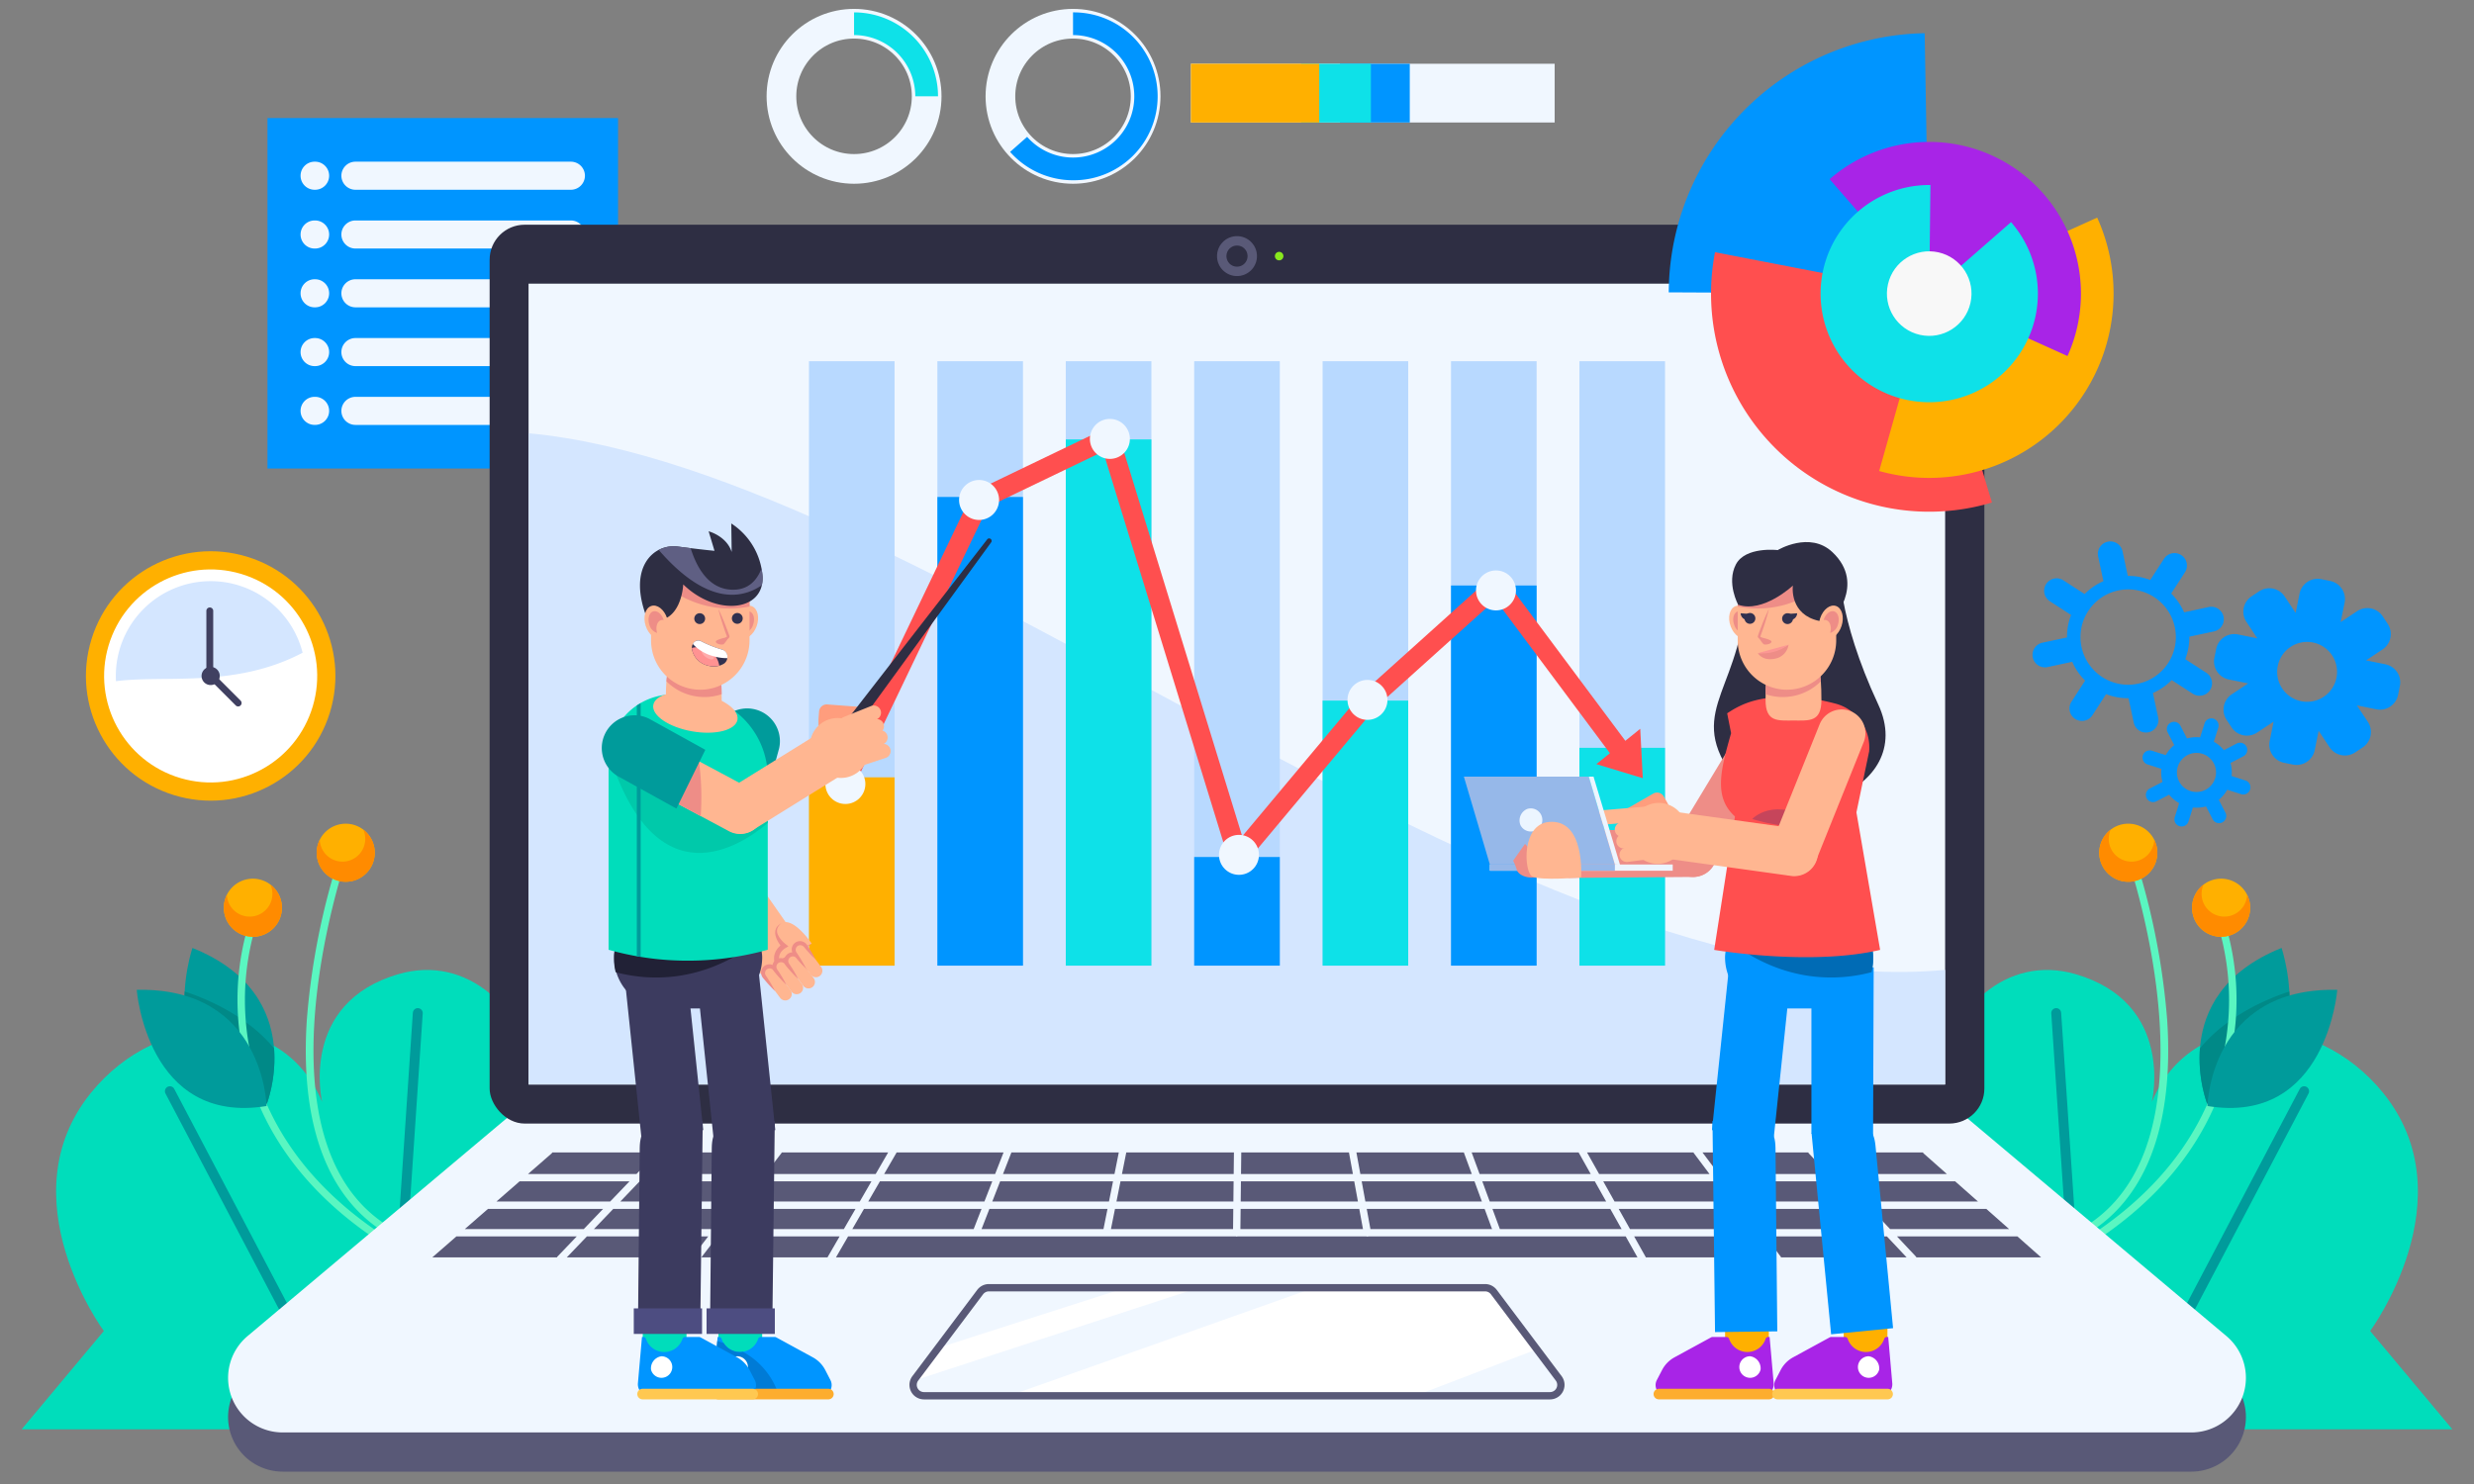 <svg xmlns="http://www.w3.org/2000/svg" id="katman_1" data-name="katman 1" viewBox="0 0 500 300"><rect x="0" y="0" width="500" height="300" fill="#808080" stroke="none"/><defs><style>.cls-1{fill:#0095ff;}.cls-2{fill:#f0f7ff;}.cls-3{fill:#0db;}.cls-21,.cls-22,.cls-4{fill:none;}.cls-4{stroke:#009b9b;stroke-width:2px;}.cls-21,.cls-4{stroke-linecap:round;}.cls-22,.cls-4{stroke-miterlimit:10;}.cls-5{fill:#009b9b;}.cls-6{fill:#008987;}.cls-7{fill:#5af6c1;}.cls-8{fill:#ffb000;}.cls-9{fill:#ff8b00;}.cls-10{fill:#595977;}.cls-11{fill:#2e2e43;}.cls-12{fill:#d4e6ff;}.cls-13{fill:#fff;}.cls-14{fill:#88e81e;}.cls-15{fill:#404061;}.cls-16{fill:#ff4f4f;}.cls-17{fill:#a824e7;}.cls-18{fill:#0ee1e8;}.cls-19{fill:#f8f8f8;}.cls-20{fill:#b8d9ff;}.cls-21{stroke:#ff4f4f;stroke-linejoin:round;stroke-width:4px;}.cls-22{stroke:#f0f7ff;stroke-width:6px;}.cls-23{fill:#ffb691;}.cls-24{fill:#ee8d87;}.cls-25{fill:#007bd6;}.cls-26{fill:#fdad2e;}.cls-27{fill:#3c3b5f;}.cls-28{fill:#4d4d81;}.cls-29{fill:#ffc851;}.cls-30{fill:#212136;}.cls-31{fill:#00c9aa;}.cls-32{fill:#31314f;}.cls-33{fill:#ff9292;}.cls-34{fill:#ffacac;}.cls-35{fill:#5f5f83;}.cls-36{fill:#ff9d7d;}.cls-37{fill:#006bb5;}.cls-38{fill:#c6455b;}.cls-39{fill:#fc9793;}.cls-40{fill:#ecf5ff;}.cls-41{fill:#96b8e9;}</style></defs><title>Çalışma Yüzeyi 1</title><rect class="cls-1" x="54.061" y="23.868" width="70.846" height="70.846"></rect><path class="cls-2" d="M115.38,38.359H71.83a2.845,2.845,0,0,1-2.837-2.837h0a2.845,2.845,0,0,1,2.837-2.837h43.55a2.846,2.846,0,0,1,2.837,2.837h0A2.846,2.846,0,0,1,115.38,38.359Z"></path><path class="cls-2" d="M63.683,32.685h-.1a2.837,2.837,0,1,0,0,5.674h.1a2.837,2.837,0,1,0,0-5.674Z"></path><path class="cls-2" d="M115.38,50.243H71.83a2.845,2.845,0,0,1-2.837-2.837h0a2.845,2.845,0,0,1,2.837-2.837h43.55a2.846,2.846,0,0,1,2.837,2.837h0A2.845,2.845,0,0,1,115.38,50.243Z"></path><path class="cls-2" d="M63.683,44.569h-.1a2.837,2.837,0,0,0,0,5.674h.1a2.837,2.837,0,0,0,0-5.674Z"></path><path class="cls-2" d="M115.38,62.128H71.83a2.845,2.845,0,0,1-2.837-2.837h0a2.845,2.845,0,0,1,2.837-2.837h43.55a2.845,2.845,0,0,1,2.837,2.837h0A2.846,2.846,0,0,1,115.38,62.128Z"></path><path class="cls-2" d="M63.683,56.454h-.1a2.837,2.837,0,1,0,0,5.674h.1a2.837,2.837,0,1,0,0-5.674Z"></path><path class="cls-2" d="M115.38,74.012H71.83a2.845,2.845,0,0,1-2.837-2.837h0a2.845,2.845,0,0,1,2.837-2.837h43.55a2.846,2.846,0,0,1,2.837,2.837h0A2.846,2.846,0,0,1,115.38,74.012Z"></path><path class="cls-2" d="M63.683,68.338h-.1a2.837,2.837,0,0,0,0,5.674h.1a2.837,2.837,0,0,0,0-5.674Z"></path><path class="cls-2" d="M115.38,85.9H71.83a2.845,2.845,0,0,1-2.837-2.837h0a2.845,2.845,0,0,1,2.837-2.837h43.55a2.846,2.846,0,0,1,2.837,2.837h0A2.845,2.845,0,0,1,115.38,85.9Z"></path><path class="cls-2" d="M63.683,80.222h-.1a2.837,2.837,0,1,0,0,5.674h.1a2.837,2.837,0,0,0,0-5.674Z"></path><path class="cls-3" d="M418.287,288.947h77.34l-16.612-19.88s19.823-26.848,2.633-48.11c-13.8-17.065-38.852-17.247-46.749,1.816,0,0,4.767-20.035-15.522-25.871C392.235,189.1,370.086,238.3,418.287,288.947Z"></path><line class="cls-4" x1="430.452" y1="287.539" x2="465.671" y2="220.594"></line><line class="cls-4" x1="415.564" y1="204.799" x2="421.149" y2="287.951"></line><path class="cls-5" d="M446.208,223.531s-9.034-22.279,14.9-31.9C461.112,191.629,469.967,217.685,446.208,223.531Z"></path><path class="cls-6" d="M462.675,200.443c-4.244,1.383-12.527,4.776-18.06,11.491a28.248,28.248,0,0,0,1.593,11.6C460.9,219.916,463.12,208.574,462.675,200.443Z"></path><path class="cls-7" d="M417.712,251.489l-.566-1.368c34.364-14.194,12.891-76.576,12.67-77.2l1.4-.492a144.424,144.424,0,0,1,6.776,33.78C439.523,229.717,432.511,245.377,417.712,251.489Z"></path><circle class="cls-8" cx="430.13" cy="172.382" r="5.87" transform="translate(196.602 572.622) rotate(-81.577)"></circle><path class="cls-9" d="M435.378,169.765a4.6,4.6,0,1,1-8.8-2.05,5.872,5.872,0,1,0,8.8,2.05Z"></path><path class="cls-7" d="M415.706,255.5l-.693-1.309c24.934-13.2,32.646-30.753,34.726-43.148a52.34,52.34,0,0,0-1.447-23.93l1.4-.5a52.945,52.945,0,0,1,1.513,24.676C449.065,224.014,441.175,242.014,415.706,255.5Z"></path><path class="cls-8" d="M454.763,183.5a5.87,5.87,0,1,1-5.869-5.869A5.869,5.869,0,0,1,454.763,183.5Z"></path><path class="cls-9" d="M454.142,180.879a4.6,4.6,0,1,1-8.8-2.05,5.872,5.872,0,1,0,8.8,2.05Z"></path><path class="cls-5" d="M446.134,223.59s.439-24.037,26.232-23.489C472.366,200.1,470.281,227.542,446.134,223.59Z"></path><path class="cls-3" d="M81.713,288.947H4.373l16.612-19.88s-19.823-26.848-2.633-48.11C32.15,203.892,57.2,203.71,65.1,222.773c0,0-4.767-20.035,15.522-25.871C107.765,189.1,129.914,238.3,81.713,288.947Z"></path><line class="cls-4" x1="69.548" y1="287.539" x2="34.329" y2="220.594"></line><line class="cls-4" x1="84.436" y1="204.799" x2="78.851" y2="287.951"></line><path class="cls-5" d="M53.792,223.531s9.034-22.279-14.9-31.9C38.888,191.629,30.033,217.685,53.792,223.531Z"></path><path class="cls-6" d="M37.325,200.443c4.244,1.383,12.527,4.776,18.06,11.491a28.248,28.248,0,0,1-1.593,11.6C39.1,219.916,36.88,208.574,37.325,200.443Z"></path><path class="cls-7" d="M82.288,251.489l.566-1.368c-34.364-14.194-12.891-76.576-12.67-77.2l-1.4-.492a144.424,144.424,0,0,0-6.776,33.78C60.477,229.717,67.489,245.377,82.288,251.489Z"></path><circle class="cls-8" cx="69.87" cy="172.382" r="5.87" transform="translate(-13.98 6.35) rotate(-4.731)"></circle><path class="cls-9" d="M64.622,169.765a4.6,4.6,0,1,0,8.8-2.05,5.872,5.872,0,1,1-8.8,2.05Z"></path><path class="cls-7" d="M84.294,255.5l.693-1.309c-24.934-13.2-32.646-30.753-34.726-43.148a52.34,52.34,0,0,1,1.447-23.93l-1.395-.5A52.945,52.945,0,0,0,48.8,211.289C50.935,224.014,58.825,242.014,84.294,255.5Z"></path><path class="cls-8" d="M45.237,183.5a5.87,5.87,0,1,0,5.869-5.869A5.869,5.869,0,0,0,45.237,183.5Z"></path><path class="cls-9" d="M45.858,180.879a4.6,4.6,0,1,0,8.8-2.05,5.872,5.872,0,1,1-8.8,2.05Z"></path><path class="cls-5" d="M53.866,223.59s-.439-24.037-26.232-23.489C27.634,200.1,29.719,227.542,53.866,223.59Z"></path><path class="cls-10" d="M442.869,297.5H57.131a11.035,11.035,0,0,1-7.1-19.481l52.648-44.267H397.323l52.648,44.267A11.035,11.035,0,0,1,442.869,297.5Z"></path><path class="cls-2" d="M442.869,289.579H57.131a11.035,11.035,0,0,1-7.1-19.481l52.648-44.267H397.323L449.971,270.1A11.035,11.035,0,0,1,442.869,289.579Z"></path><rect class="cls-11" x="98.955" y="45.428" width="302.089" height="181.707" rx="7.076"></rect><rect class="cls-2" x="106.822" y="57.344" width="286.294" height="161.893"></rect><path class="cls-12" d="M393.116,219.238V196.066c-85.849,8.069-206-101.015-286.294-108.482V219.238H393.116Z"></path><path class="cls-10" d="M371.515,237.328h21.947l-4.65-4.116a.71.71,0,0,1-.179-.242H367.418Z"></path><path class="cls-10" d="M323.182,237.328h22.307l-3.171-4.226a.722.722,0,0,1-.062-.132H320.739Z"></path><polygon class="cls-10" points="353.852 248.471 350.783 244.381 327.137 244.381 329.43 248.471 353.852 248.471"></polygon><polygon class="cls-10" points="379.96 248.471 376.114 244.381 352.636 244.381 355.705 248.471 379.96 248.471"></polygon><polygon class="cls-10" points="406.055 248.471 401.433 244.381 378.147 244.381 381.993 248.471 406.055 248.471"></polygon><path class="cls-10" d="M347.342,237.328h22.14l-3.915-4.164a.713.713,0,0,1-.12-.194H344.072Z"></path><polygon class="cls-10" points="150.411 242.899 173.761 242.899 176.125 238.809 153.551 238.809 150.411 242.899"></polygon><polygon class="cls-10" points="200.543 238.809 177.836 238.809 175.472 242.899 198.95 242.899 200.543 238.809"></polygon><path class="cls-10" d="M299.027,237.328h22.457l-2.416-4.308c-.009-.016-.008-.034-.016-.05H297.423Z"></path><polygon class="cls-10" points="250.813 237.328 273.423 237.328 272.627 232.97 250.863 232.97 250.813 237.328"></polygon><polygon class="cls-10" points="250.686 248.471 275.459 248.471 274.712 244.381 250.733 244.381 250.686 248.471"></polygon><polygon class="cls-10" points="125.362 242.899 148.542 242.899 151.683 238.809 129.279 238.809 125.362 242.899"></polygon><polygon class="cls-10" points="250.796 238.809 250.75 242.899 274.441 242.899 273.694 238.809 250.796 238.809"></polygon><polygon class="cls-10" points="327.732 248.471 325.438 244.381 301.623 244.381 303.128 248.471 327.732 248.471"></polygon><polygon class="cls-10" points="301.549 248.471 300.044 244.381 276.218 244.381 276.965 248.471 301.549 248.471"></polygon><polygon class="cls-10" points="274.929 237.328 297.448 237.328 295.844 232.97 274.132 232.97 274.929 237.328"></polygon><polygon class="cls-10" points="225.241 237.328 226.112 232.97 204.407 232.97 202.71 237.328 225.241 237.328"></polygon><polygon class="cls-10" points="324.013 238.809 326.306 242.899 349.671 242.899 346.601 238.809 324.013 238.809"></polygon><polygon class="cls-10" points="399.759 242.899 395.137 238.809 372.908 238.809 376.754 242.899 399.759 242.899"></polygon><polygon class="cls-10" points="322.314 238.809 299.572 238.809 301.077 242.899 324.608 242.899 322.314 238.809"></polygon><polygon class="cls-10" points="348.454 238.809 351.524 242.899 374.721 242.899 370.875 238.809 348.454 238.809"></polygon><polygon class="cls-10" points="299.498 242.899 297.993 238.809 275.199 238.809 275.947 242.899 299.498 242.899"></polygon><path class="cls-10" d="M139.985,254.044l3.141-4.091H118.607l-4.05,4.229h25.36A.68.68,0,0,1,139.985,254.044Z"></path><path class="cls-10" d="M157.929,233.109l-3.24,4.219h22.293l2.519-4.358H158A.741.741,0,0,1,157.929,233.109Z"></path><path class="cls-10" d="M112.7,253.983l3.859-4.03H92.231l-4.853,4.229h25.193A.712.712,0,0,1,112.7,253.983Z"></path><path class="cls-10" d="M111.435,233.216l-4.718,4.112h21.93l4.173-4.358h-21.2A.736.736,0,0,1,111.435,233.216Z"></path><path class="cls-10" d="M134.68,233.17l-3.982,4.158h22.123l3.346-4.358H134.806A.731.731,0,0,1,134.68,233.17Z"></path><path class="cls-10" d="M167.272,254.125l2.412-4.172h-24.69l-3.247,4.229h25.506C167.262,254.163,167.262,254.143,167.272,254.125Z"></path><path class="cls-10" d="M328.562,249.953H276.535c-.017,0-.031.016-.049.02a.756.756,0,0,1-.133.012.715.715,0,0,1-.18-.032H250.1a.712.712,0,0,1-.159.032h-.008a.746.746,0,0,1-.149-.032H171.4l-2.445,4.229H330.934Z"></path><path class="cls-10" d="M381.353,249.953H356.817l3.075,4.1a.759.759,0,0,1,.063.132h25.374Z"></path><path class="cls-10" d="M407.729,249.953H383.386l3.794,4.035a.732.732,0,0,1,.121.194h25.208Z"></path><path class="cls-10" d="M354.964,249.953h-24.7l2.344,4.18c.008.015.008.033.016.049h25.517Z"></path><polygon class="cls-10" points="93.931 248.471 117.975 248.471 121.892 244.381 98.624 244.381 93.931 248.471"></polygon><polygon class="cls-10" points="172.904 244.381 149.273 244.381 146.132 248.471 170.54 248.471 172.904 244.381"></polygon><polygon class="cls-10" points="198.373 244.381 174.616 244.381 172.251 248.471 196.78 248.471 198.373 244.381"></polygon><path class="cls-10" d="M181.179,233.028l-2.486,4.3H201.12l1.7-4.358H181.2C181.189,232.989,181.189,233.009,181.179,233.028Z"></path><polygon class="cls-10" points="147.405 244.381 123.943 244.381 120.026 248.471 144.264 248.471 147.405 244.381"></polygon><polygon class="cls-10" points="100.324 242.899 123.311 242.899 127.228 238.809 105.017 238.809 100.324 242.899"></polygon><polygon class="cls-10" points="223.831 244.381 199.963 244.381 198.37 248.471 223.013 248.471 223.831 244.381"></polygon><polygon class="cls-10" points="249.314 238.809 226.456 238.809 225.638 242.899 249.268 242.899 249.314 238.809"></polygon><polygon class="cls-10" points="249.381 232.97 227.623 232.97 226.752 237.328 249.331 237.328 249.381 232.97"></polygon><polygon class="cls-10" points="249.251 244.381 225.342 244.381 224.524 248.471 249.204 248.471 249.251 244.381"></polygon><polygon class="cls-10" points="224.945 238.809 202.133 238.809 200.54 242.899 224.127 242.899 224.945 238.809"></polygon><path class="cls-13" d="M242.282,260.323H227.528l-37.923,12.171-4.622,6.15a2.243,2.243,0,0,0-.256.444Z"></path><path class="cls-13" d="M310.6,272.762,301.908,261.2a2.195,2.195,0,0,0-1.756-.878H265.605l-61.613,21.839h82.073Z"></path><path class="cls-10" d="M313.261,282.9H186.739a2.939,2.939,0,0,1-2.349-4.7L197.5,260.756a2.952,2.952,0,0,1,2.349-1.174h100.3a2.952,2.952,0,0,1,2.349,1.174L315.61,278.2a2.939,2.939,0,0,1-2.349,4.7ZM199.848,261.064a1.464,1.464,0,0,0-1.164.582l-13.109,17.443a1.457,1.457,0,0,0,1.164,2.332H313.261a1.457,1.457,0,0,0,1.164-2.332l-13.109-17.443a1.464,1.464,0,0,0-1.164-.582Z"></path><path class="cls-10" d="M254.034,51.774A4.034,4.034,0,1,1,250,47.74,4.034,4.034,0,0,1,254.034,51.774Z"></path><circle class="cls-11" cx="250" cy="51.774" r="2.14"></circle><path class="cls-14" d="M259.381,51.774a.861.861,0,1,1-.861-.861A.86.86,0,0,1,259.381,51.774Z"></path><circle class="cls-8" cx="42.575" cy="136.65" r="25.206" transform="translate(-100.553 137.004) rotate(-72.837)"></circle><circle class="cls-13" cx="42.575" cy="136.65" r="21.53" transform="translate(-100.541 138.59) rotate(-73.472)"></circle><path class="cls-13" d="M61.742,136.65a19.167,19.167,0,1,1-19.167-19.167A19.167,19.167,0,0,1,61.742,136.65Z"></path><path class="cls-12" d="M42.575,117.483A19.167,19.167,0,0,0,23.408,136.65c0,.355.011.706.03,1.056,10.07-1.289,24.076,1.434,37.722-5.755A19.175,19.175,0,0,0,42.575,117.483Z"></path><path class="cls-15" d="M44.413,136.65a1.838,1.838,0,1,1-1.838-1.838A1.838,1.838,0,0,1,44.413,136.65Z"></path><path class="cls-15" d="M48.132,142.812a.686.686,0,0,1-.489-.2l-5.936-5.935V123.522a.693.693,0,1,1,1.385,0V136.1l5.53,5.529a.693.693,0,0,1-.49,1.182Z"></path><path class="cls-1" d="M389.9,59.353,337.255,59.1A52.647,52.647,0,0,1,388.978,6.715Z"></path><path class="cls-16" d="M389.9,59.353l12.673,42.234a44.094,44.094,0,0,1-55.967-50.6Z"></path><path class="cls-8" d="M389.9,59.353,423.844,43.99q.462,1.02.862,2.067a37.261,37.261,0,0,1-44.921,49.157Z"></path><path class="cls-17" d="M389.9,59.353,369.773,36.22a30.663,30.663,0,0,1,48.072,35.754Z"></path><path class="cls-18" d="M389.9,59.353l16.535-14.446A21.957,21.957,0,1,1,389.9,37.4l.241,0Z"></path><circle class="cls-19" cx="389.9" cy="59.353" r="8.548" transform="translate(245.728 426.449) rotate(-77.214)"></circle><rect class="cls-20" x="163.494" y="73.022" width="17.301" height="122.188"></rect><rect class="cls-20" x="189.446" y="73.022" width="17.301" height="122.188"></rect><rect class="cls-20" x="215.397" y="73.022" width="17.301" height="122.188"></rect><rect class="cls-20" x="241.349" y="73.022" width="17.301" height="122.188"></rect><rect class="cls-20" x="267.301" y="73.022" width="17.301" height="122.188"></rect><rect class="cls-20" x="293.253" y="73.022" width="17.301" height="122.188"></rect><rect class="cls-20" x="319.205" y="73.022" width="17.301" height="122.188"></rect><rect class="cls-8" x="163.494" y="157.142" width="17.301" height="38.068"></rect><rect class="cls-1" x="189.446" y="100.465" width="17.301" height="94.745"></rect><rect class="cls-18" x="215.397" y="88.832" width="17.301" height="106.378"></rect><rect class="cls-1" x="241.349" y="173.25" width="17.301" height="21.96"></rect><rect class="cls-18" x="267.301" y="141.631" width="17.301" height="53.58"></rect><rect class="cls-1" x="293.253" y="118.363" width="17.301" height="76.847"></rect><rect class="cls-18" x="319.205" y="151.176" width="17.301" height="44.034"></rect><polyline class="cls-21" points="170.877 157.863 198.121 100.988 224.172 88.459 250.224 173.176 276.673 141.556 302.525 118.289 327.582 151.897"></polyline><path class="cls-2" d="M228.35,88.728a4.04,4.04,0,1,1-4.04-4.04A4.04,4.04,0,0,1,228.35,88.728Z"></path><path class="cls-2" d="M201.913,101.073a4.04,4.04,0,1,1-4.04-4.04A4.04,4.04,0,0,1,201.913,101.073Z"></path><circle class="cls-2" cx="170.853" cy="158.49" r="4.04"></circle><circle class="cls-2" cx="250.398" cy="172.815" r="4.04"></circle><circle class="cls-2" cx="276.37" cy="141.486" r="4.04"></circle><circle class="cls-2" cx="302.341" cy="119.358" r="4.04"></circle><polygon class="cls-16" points="331.497 147.332 322.624 154.474 332.007 157.316 331.497 147.332"></polygon><rect class="cls-2" x="240.682" y="12.888" width="73.515" height="11.874"></rect><rect class="cls-1" x="270.806" y="12.888" width="14.112" height="11.874" transform="translate(555.724 37.651) rotate(180)"></rect><rect class="cls-18" x="262.948" y="12.888" width="14.112" height="11.874" transform="translate(540.007 37.651) rotate(180)"></rect><rect class="cls-8" x="240.682" y="12.888" width="25.942" height="11.874"></rect><path class="cls-1" d="M451,147.045a3.731,3.731,0,0,0,5.17,1.048l3.33-2.209-.793,3.916a3.73,3.73,0,0,0,2.915,4.4l1.79.362a3.73,3.73,0,0,0,4.395-2.915l.793-3.918,2.209,3.331a3.729,3.729,0,0,0,5.168,1.047l1.523-1.01a3.73,3.73,0,0,0,1.046-5.169l-2.209-3.33,3.917.793a3.729,3.729,0,0,0,4.4-2.915l.362-1.79a3.729,3.729,0,0,0-2.915-4.395l-3.916-.793,3.33-2.209a3.73,3.73,0,0,0,1.046-5.169l-1.009-1.522a3.729,3.729,0,0,0-5.169-1.046l-3.33,2.208.792-3.916a3.729,3.729,0,0,0-2.915-4.4l-1.79-.363A3.729,3.729,0,0,0,464.745,120l-.794,3.917-2.208-3.33a3.729,3.729,0,0,0-5.169-1.047l-1.522,1.01a3.728,3.728,0,0,0-1.046,5.169l2.208,3.33-3.917-.793a3.731,3.731,0,0,0-4.4,2.915l-.362,1.79a3.729,3.729,0,0,0,2.915,4.4l3.916.793-3.329,2.209A3.729,3.729,0,0,0,450,145.524Zm11.928-16.269a6.053,6.053,0,1,1-1.7,8.39A6.053,6.053,0,0,1,462.932,130.776Z"></path><path class="cls-1" d="M433.082,152.712a1.452,1.452,0,0,0,.945,1.824l2.8.89a7.1,7.1,0,0,0,.219,2.649l-2.6,1.346a1.453,1.453,0,0,0,1.336,2.58l2.6-1.346a7.074,7.074,0,0,0,2.038,1.708l-.889,2.8a1.453,1.453,0,1,0,2.769.88l.889-2.8a7.1,7.1,0,0,0,2.649-.219l1.346,2.6a1.453,1.453,0,0,0,2.581-1.336l-1.346-2.6a7.083,7.083,0,0,0,1.708-2.037l2.8.89a1.453,1.453,0,1,0,.88-2.77l-2.8-.889a7.074,7.074,0,0,0-.218-2.649l2.6-1.346a1.453,1.453,0,0,0-1.336-2.581l-2.6,1.346a7.083,7.083,0,0,0-2.037-1.708l.889-2.8a1.453,1.453,0,1,0-2.769-.88l-.89,2.8a7.077,7.077,0,0,0-2.649.218l-1.346-2.6a1.453,1.453,0,0,0-2.58,1.336l1.345,2.6a7.1,7.1,0,0,0-1.708,2.037l-2.8-.889A1.453,1.453,0,0,0,433.082,152.712Zm9.015-.068a3.952,3.952,0,1,1-1.693,5.327A3.952,3.952,0,0,1,442.1,152.644Z"></path><path class="cls-1" d="M410.831,132.916a2.52,2.52,0,0,0,2.992,1.937l4.979-1.066a12.276,12.276,0,0,0,2.607,3.8l-2.759,4.263a2.52,2.52,0,1,0,4.231,2.739l2.76-4.263a12.3,12.3,0,0,0,4.537.821l1.066,4.978a2.521,2.521,0,0,0,4.93-1.055l-1.067-4.979a12.309,12.309,0,0,0,3.8-2.607l4.263,2.759a2.52,2.52,0,1,0,2.738-4.232l-4.263-2.759a12.279,12.279,0,0,0,.821-4.538l4.979-1.066a2.52,2.52,0,0,0-1.056-4.929l-4.978,1.067a12.3,12.3,0,0,0-2.608-3.8l2.759-4.263a2.52,2.52,0,1,0-4.231-2.738l-2.76,4.263a12.274,12.274,0,0,0-4.537-.821l-1.067-4.979a2.52,2.52,0,1,0-4.929,1.056l1.067,4.978a12.3,12.3,0,0,0-3.8,2.608l-4.263-2.759a2.52,2.52,0,1,0-2.738,4.231l4.263,2.759a12.279,12.279,0,0,0-.821,4.538l-4.978,1.067A2.519,2.519,0,0,0,410.831,132.916Zm11.186-9.365a9.637,9.637,0,1,1,2.855,13.327A9.638,9.638,0,0,1,422.017,123.551Z"></path><circle class="cls-22" cx="172.606" cy="19.471" r="14.675"></circle><path class="cls-18" d="M189.576,19.471h-4.592A12.393,12.393,0,0,0,172.606,7.092V2.5A16.99,16.99,0,0,1,189.576,19.471Z"></path><circle class="cls-22" cx="216.862" cy="19.471" r="14.675"></circle><path class="cls-1" d="M216.862,36.441a16.987,16.987,0,0,1-12.719-5.735l3.441-3.041a12.379,12.379,0,1,0,9.278-20.573V2.5a16.971,16.971,0,1,1,0,33.941Z"></path><path class="cls-23" d="M162.028,191.069,147.669,170.49a4.8,4.8,0,0,0-6.711-1.061h0a4.806,4.806,0,0,0-1.06,6.711l14.36,20.58Z"></path><path class="cls-23" d="M145.43,148.144l-6.283,24.295a4.8,4.8,0,0,0,3.561,5.785h0a4.8,4.8,0,0,0,5.785-3.561l6.284-24.3Z"></path><path class="cls-24" d="M154.489,151.481l-2.128-1.688-6.931-1.649-6.283,24.295a4.778,4.778,0,0,0,.385,3.272l9.9-4.664Z"></path><path class="cls-5" d="M154.027,163.823l3.438-12.552a6.619,6.619,0,0,0-5.027-7.9h0a6.62,6.62,0,0,0-7.9,5.027L141.1,160.953Z"></path><path class="cls-23" d="M154.084,187.41l-.831.64a5.319,5.319,0,0,0-.968,7.459h0a5.318,5.318,0,0,0,7.459.968l.831-.64a5.319,5.319,0,0,0,.968-7.459h0A5.319,5.319,0,0,0,154.084,187.41Z"></path><path class="cls-23" d="M157.19,194.986l6.855-4.242s-3.739-5.561-6.15-4.073c-2.649,1.635.564,4.571.564,4.571A2.934,2.934,0,0,0,157.19,194.986Z"></path><path class="cls-24" d="M157.9,186.671a2.289,2.289,0,0,0-.8,1.037,1.827,1.827,0,0,0,.1,1.217,5.249,5.249,0,0,0,1.6,1.948l.54.431-.639.378a2.988,2.988,0,0,0-.688.582,2.373,2.373,0,0,0-.454.768,2.468,2.468,0,0,0,.1,1.763v0l-.727-.238a33.043,33.043,0,0,1,3.492-2.018c1.188-.633,2.4-1.227,3.627-1.8-1.058.843-2.132,1.662-3.228,2.443a32.932,32.932,0,0,1-3.364,2.224l-.567.316-.16-.553v0a4.07,4.07,0,0,1-.282-1.206,3,3,0,0,1,.17-1.267,3.366,3.366,0,0,1,.641-1.089,3.89,3.89,0,0,1,.967-.806l-.1.809a7.288,7.288,0,0,1-.859-1.187,4.57,4.57,0,0,1-.544-1.358,2.195,2.195,0,0,1,.151-1.455A2.406,2.406,0,0,1,157.9,186.671Z"></path><path class="cls-23" d="M154.795,195.58h0a1.311,1.311,0,0,0-.349,1.815l3.184,4.278a1.31,1.31,0,0,0,1.815.348h0a1.311,1.311,0,0,0,.349-1.815l-3.184-4.278A1.31,1.31,0,0,0,154.795,195.58Z"></path><path class="cls-24" d="M158.612,198.618a22.166,22.166,0,0,1-1.935-2.042l-.432-.514a.923.923,0,0,0-.415-.25.909.909,0,0,0-.892.186.933.933,0,0,0-.3.868c.018.284.389.671.612,1.071a26.191,26.191,0,0,1,1.4,2.424,26.181,26.181,0,0,1-1.926-2.049l-.451-.536a1.792,1.792,0,0,1-.4-.738,1.677,1.677,0,0,1,2.943-1.454c.169.237.272.4.4.6A22.375,22.375,0,0,1,158.612,198.618Z"></path><path class="cls-23" d="M157.091,194.327h0a1.311,1.311,0,0,0-.349,1.815l3.184,4.278a1.31,1.31,0,0,0,1.815.348h0a1.311,1.311,0,0,0,.349-1.815l-3.184-4.278A1.31,1.31,0,0,0,157.091,194.327Z"></path><path class="cls-24" d="M160.908,197.365a22.294,22.294,0,0,1-1.935-2.042l-.432-.514a.923.923,0,0,0-.415-.25.909.909,0,0,0-.892.186.932.932,0,0,0-.3.868c.018.284.389.671.612,1.071a25.967,25.967,0,0,1,1.4,2.424,26.181,26.181,0,0,1-1.926-2.049l-.451-.536a1.792,1.792,0,0,1-.4-.738,1.676,1.676,0,0,1,2.942-1.454c.169.237.272.4.4.6A22.485,22.485,0,0,1,160.908,197.365Z"></path><path class="cls-23" d="M159.481,193.155h0a1.312,1.312,0,0,0-.348,1.815l3.184,4.278a1.31,1.31,0,0,0,1.815.348h0a1.31,1.31,0,0,0,.348-1.815L161.3,193.5A1.311,1.311,0,0,0,159.481,193.155Z"></path><path class="cls-24" d="M163.3,196.193a22.177,22.177,0,0,1-1.936-2.042l-.431-.514a.929.929,0,0,0-.415-.25.908.908,0,0,0-.892.186.931.931,0,0,0-.3.868c.018.284.388.671.612,1.071a26.183,26.183,0,0,1,1.4,2.424,26.167,26.167,0,0,1-1.925-2.049l-.451-.536a1.78,1.78,0,0,1-.4-.738,1.677,1.677,0,0,1,2.943-1.454c.168.237.271.4.4.6A22.326,22.326,0,0,1,163.3,196.193Z"></path><path class="cls-23" d="M160.982,190.888h0a1.311,1.311,0,0,0-.348,1.816l3.183,4.277a1.312,1.312,0,0,0,1.816.349h0a1.312,1.312,0,0,0,.348-1.816l-3.184-4.278A1.312,1.312,0,0,0,160.982,190.888Z"></path><path class="cls-24" d="M164.8,193.927a22.442,22.442,0,0,1-1.935-2.043l-.431-.514a.932.932,0,0,0-.416-.25.907.907,0,0,0-.892.187.934.934,0,0,0-.3.867c.018.285.389.671.612,1.071a25.967,25.967,0,0,1,1.4,2.424,26.192,26.192,0,0,1-1.926-2.049l-.451-.536a1.791,1.791,0,0,1-.4-.738A1.676,1.676,0,0,1,163,190.892c.169.238.272.4.4.6A22.3,22.3,0,0,1,164.8,193.927Z"></path><rect class="cls-3" x="145.196" y="264.2" width="8.84" height="13.098" rx="4.42"></rect><path class="cls-1" d="M145.037,270.283h.3a.528.528,0,0,1,.5.354,3.888,3.888,0,0,0,7.392,0,.526.526,0,0,1,.5-.354H156.6a.54.54,0,0,1,.258.065l7.413,4.044a6.149,6.149,0,0,1,2.523,2.583L167.837,279a2.186,2.186,0,0,1-1.944,3.187H146.557a2.348,2.348,0,0,1-2.34-2.554Z"></path><path class="cls-25" d="M150.139,273.269a3.842,3.842,0,0,1-3.878-1.77q-.636-.218-1.295-.4l-.749,8.538a2.348,2.348,0,0,0,2.34,2.554h10.885A15.2,15.2,0,0,0,150.139,273.269Z"></path><path class="cls-13" d="M146.865,276.876a2.179,2.179,0,1,0,2.115-2.7A2.464,2.464,0,0,0,146.865,276.876Z"></path><path class="cls-26" d="M145.161,282.89h22.258a1.072,1.072,0,0,0,1.07-1.07h0a1.073,1.073,0,0,0-1.07-1.07H145.161a1.073,1.073,0,0,0-1.07,1.07h0A1.072,1.072,0,0,0,145.161,282.89Z"></path><rect class="cls-27" x="131.854" y="206.088" width="33.645" height="12.583" transform="translate(-47.057 382.375) rotate(-95.98)"></rect><path class="cls-27" d="M156.07,269.291l.516-42.678h0c-6.949-.085-12.651-1.493-12.735,5.456l-.363,37.07Z"></path><rect class="cls-28" x="142.798" y="264.499" width="13.798" height="5.163"></rect><path class="cls-27" d="M134.4,203.872h9.353a10.319,10.319,0,0,0,10.288-10.288h0a6.907,6.907,0,0,0-6.887-6.887H131a6.907,6.907,0,0,0-6.887,6.887h0A10.318,10.318,0,0,0,134.4,203.872Z"></path><rect class="cls-3" x="129.904" y="264.2" width="8.84" height="13.098" rx="4.42"></rect><path class="cls-1" d="M129.745,270.283h.3a.526.526,0,0,1,.5.354,3.888,3.888,0,0,0,7.392,0,.528.528,0,0,1,.5-.354h2.859a.54.54,0,0,1,.258.065l7.413,4.044a6.155,6.155,0,0,1,2.523,2.583L152.544,279a2.185,2.185,0,0,1-1.943,3.187H131.265a2.349,2.349,0,0,1-2.341-2.554Z"></path><path class="cls-13" d="M131.573,276.876a2.179,2.179,0,1,0,2.115-2.7A2.464,2.464,0,0,0,131.573,276.876Z"></path><path class="cls-29" d="M129.869,282.89h22.258a1.073,1.073,0,0,0,1.07-1.07h0a1.074,1.074,0,0,0-1.07-1.07H129.869a1.073,1.073,0,0,0-1.07,1.07h0A1.072,1.072,0,0,0,129.869,282.89Z"></path><rect class="cls-27" x="117.293" y="206.088" width="33.645" height="12.583" transform="translate(-63.136 367.892) rotate(-95.98)"></rect><path class="cls-27" d="M141.509,269.291l.515-42.678h0c-6.949-.085-12.65-1.493-12.734,5.456l-.364,37.07Z"></path><rect class="cls-28" x="128.089" y="264.499" width="13.798" height="5.163"></rect><path class="cls-30" d="M130.642,186.7h16.874a6.541,6.541,0,0,1,5.758,3.469c-11.5,8.894-22.55,8.038-28.843,6.368a9.654,9.654,0,0,1-.316-2.412v-.9A6.546,6.546,0,0,1,130.642,186.7Z"></path><path class="cls-3" d="M155.165,192a60.306,60.306,0,0,1-22.261,1.9,59.11,59.11,0,0,1-9.912-1.9V153.361a12.983,12.983,0,0,1,12.982-12.983h2.453a16.738,16.738,0,0,1,16.738,16.738Z"></path><path class="cls-31" d="M155.165,166.36V156.6l-14.393,5.216-11.6-15.094c-1.656,2.179-6.177,3.744-6.177,5.449C132.585,182.8,150.032,170.778,155.165,166.36Z"></path><path class="cls-5" d="M128.7,193.3c.259.046.517.092.781.135v-51.3c-.264.153-.529.306-.781.477Z"></path><path class="cls-23" d="M132.029,142.511c-.372,2.116,3.134,4.5,7.833,5.329s8.808-.218,9.181-2.333-3.134-4.5-7.832-5.329S132.4,140.4,132.029,142.511Z"></path><path class="cls-23" d="M145.858,141.512c0-12.944-2.527-6.217-5.645-6.217s-5.645-5.892-5.645,6.217c0,4.536,2.527,4.144,5.645,4.144S145.858,146.048,145.858,141.512Z"></path><path class="cls-24" d="M134.686,137.731c.531-6.93,2.8-2.436,5.527-2.436,3.019,0,5.484-6.307,5.637,5.044A10.864,10.864,0,0,1,134.686,137.731Z"></path><path class="cls-23" d="M148.64,124.912c-.655,1.774-.23,3.595.95,4.066s2.666-.585,3.321-2.359.23-3.595-.95-4.067S149.295,123.137,148.64,124.912Z"></path><path class="cls-24" d="M149.9,125.349a1.069,1.069,0,0,0-.563-.059c.01-.029.018-.059.029-.089.433-1.172,1.415-1.87,2.194-1.559s1.06,1.515.627,2.687a2.359,2.359,0,0,1-1.63,1.618C150.943,126.8,150.659,125.652,149.9,125.349Z"></path><path class="cls-23" d="M139.333,111.98h5.023a7.148,7.148,0,0,1,7.127,7.127v10.375a9.981,9.981,0,0,1-9.952,9.952h0a9.981,9.981,0,0,1-9.952-9.952v-9.748A7.776,7.776,0,0,1,139.333,111.98Z"></path><path class="cls-24" d="M144.356,111.98h-5.023a7.775,7.775,0,0,0-7.062,4.576c7.122,6.716,14.385,7,19.212,6.057v-3.506A7.148,7.148,0,0,0,144.356,111.98Z"></path><path class="cls-11" d="M130.9,125.326c-4.342-10.658,1.263-15.474,6.079-14.842s7.421.868,7.421.868l-1.184-3.947s3.632.947,4.658,4.184l-.079-5.763a13.927,13.927,0,0,1,6.316,10.658c.395,7.184-9.4,8.131-16.027,1.658C138.083,118.142,137.768,126.747,130.9,125.326Z"></path><path class="cls-24" d="M147.275,128.75s-2.6.475-2.608.962,1.252.719,1.6.51A6.158,6.158,0,0,0,147.275,128.75Z"></path><path class="cls-32" d="M147.919,124.948a1.094,1.094,0,1,0,1.16-1.025A1.094,1.094,0,0,0,147.919,124.948Z"></path><path class="cls-32" d="M140.321,124.994a1.094,1.094,0,1,0,1.16-1.024A1.093,1.093,0,0,0,140.321,124.994Z"></path><path class="cls-24" d="M145.18,123.11c.293,1.256.668,2.473,1.071,3.681.2.6.408,1.2.638,1.8l.043.112c.018.049-.018-.034.006-.076s0-.007.006-.011a.79.79,0,0,1-.111.14l-.327.325c-.226.223-.459.445-.675.7a4.463,4.463,0,0,0,.9-.4,3.5,3.5,0,0,0,.417-.281,1.183,1.183,0,0,0,.214-.213.433.433,0,0,0,.061-.115.371.371,0,0,0,0-.193l-.038-.114c-.206-.608-.437-1.21-.668-1.811C146.253,125.454,145.758,124.263,145.18,123.11Z"></path><path class="cls-32" d="M146.075,131.36a23.446,23.446,0,0,1-4.449-1.763c-1.02-.55-2.129.695-1.711,1.94a4.263,4.263,0,0,0,3.207,3.03,3.956,3.956,0,0,0,3.241-.437A1.626,1.626,0,0,0,146.075,131.36Z"></path><path class="cls-33" d="M143.122,134.567a4.263,4.263,0,0,1-3.207-3.03,1.747,1.747,0,0,1-.087-.553,4.327,4.327,0,0,1,2.756.187,4.217,4.217,0,0,1,2.776,3.407v.008A4.769,4.769,0,0,1,143.122,134.567Z"></path><path class="cls-34" d="M144.21,133.155c-.224.292-.924.151-1.564-.316s-.977-1.081-.753-1.373.925-.151,1.564.316S144.434,132.863,144.21,133.155Z"></path><path class="cls-13" d="M146.075,131.36a23.446,23.446,0,0,1-4.449-1.763,1.177,1.177,0,0,0-1.6.6,8.655,8.655,0,0,0,3.891,2.382,9.7,9.7,0,0,0,3.074.469A1.493,1.493,0,0,0,146.075,131.36Z"></path><path class="cls-23" d="M134.83,124.991c.589,1.8.1,3.6-1.1,4.029s-2.642-.683-3.232-2.48-.1-3.6,1.1-4.029S134.24,123.193,134.83,124.991Z"></path><path class="cls-24" d="M133.555,125.381a1.078,1.078,0,0,1,.566-.038c-.009-.03-.016-.059-.026-.089-.39-1.188-1.345-1.921-2.135-1.639s-1.115,1.474-.726,2.662a2.353,2.353,0,0,0,1.57,1.676C132.459,126.8,132.785,125.657,133.555,125.381Z"></path><path class="cls-35" d="M153.968,118.311a6.535,6.535,0,0,0,.142-1.827,12.95,12.95,0,0,0-.194-1.589c-.933,2.447-2.725,4.474-6.122,4.312-4.672-.222-7.037-4.607-8.211-8.393q-1.17-.142-2.6-.33a6.5,6.5,0,0,0-3.852.687C142.742,122.283,149.785,121.153,153.968,118.311Z"></path><path class="cls-36" d="M165.416,148.209l0-2.817.116-1.551a1.556,1.556,0,0,1,1.668-1.434l6.125.46c.016-.014.023.04.023.141a2.745,2.745,0,0,1-1.257,2.287,5.9,5.9,0,0,1,1.914,3.005,2.376,2.376,0,0,1-2.544,2.57l-3.853-.29A2.374,2.374,0,0,1,165.416,148.209Z"></path><path class="cls-11" d="M169.243,148.043l30.268-39a.5.5,0,0,1,.8.6l-29.044,39.916a1.266,1.266,0,1,1-2.047-1.489Z"></path><path class="cls-23" d="M164.683,148.737l-17.76,11.022a4.8,4.8,0,0,0-1.23,6.681h0a4.8,4.8,0,0,0,6.681,1.23l17.761-11.022Z"></path><path class="cls-23" d="M164.816,154.161l.669.882a5.614,5.614,0,0,0,7.866,1.083h0a5.614,5.614,0,0,0,1.083-7.867l-.669-.882a5.614,5.614,0,0,0-7.866-1.083h0A5.615,5.615,0,0,0,164.816,154.161Z"></path><path class="cls-23" d="M171.009,151.8h0a1.468,1.468,0,0,0,1.866.9l5.539-2.226a1.468,1.468,0,0,0,.9-1.866h0a1.467,1.467,0,0,0-1.866-.894l-5.539,2.225A1.468,1.468,0,0,0,171.009,151.8Z"></path><path class="cls-23" d="M171.459,154.1h0a1.467,1.467,0,0,0,1.805,1.012l5.669-1.868a1.467,1.467,0,0,0,1.012-1.8h0a1.467,1.467,0,0,0-1.8-1.012l-5.67,1.868A1.467,1.467,0,0,0,171.459,154.1Z"></path><path class="cls-23" d="M169.671,146.791h0a1.467,1.467,0,0,0,1.865.9l5.539-2.226a1.468,1.468,0,0,0,.9-1.866h0a1.469,1.469,0,0,0-1.866-.895l-5.538,2.226A1.467,1.467,0,0,0,169.671,146.791Z"></path><path class="cls-23" d="M170.12,149.093h0a1.467,1.467,0,0,0,1.805,1.012l5.67-1.868a1.467,1.467,0,0,0,1.011-1.805h0a1.467,1.467,0,0,0-1.8-1.012l-5.67,1.868A1.468,1.468,0,0,0,170.12,149.093Z"></path><path class="cls-23" d="M125.282,156.234l22.126,11.84a4.8,4.8,0,0,0,6.462-2.1h0a4.8,4.8,0,0,0-2.1-6.462l-22.126-11.84Z"></path><path class="cls-24" d="M141.615,164.974a54.183,54.183,0,0,0-.355-11.084l-2.538-1.358-6.156,7.6Z"></path><path class="cls-5" d="M142.547,151.58l-11.386-6.3A6.62,6.62,0,0,0,122.3,148.3h0a6.619,6.619,0,0,0,3.021,8.86l11.387,6.3Z"></path><path class="cls-11" d="M352.8,117.975c0,20.913-12.206,25.107-2.95,38.413s38.066,3.818,29.736-14-7.868-28.463-7.868-28.463Z"></path><path class="cls-24" d="M317.068,167.866l25.094-.187a4.8,4.8,0,0,1,4.745,4.861h0a4.8,4.8,0,0,1-4.861,4.745l-25.094.187Z"></path><path class="cls-24" d="M359.244,153.566l-12.971,21.483a4.805,4.805,0,0,1-6.626,1.5h0a4.8,4.8,0,0,1-1.5-6.626l12.971-21.482Z"></path><rect class="cls-8" x="348.644" y="264.2" width="8.84" height="13.098" rx="4.42" transform="translate(706.129 541.499) rotate(180)"></rect><path class="cls-17" d="M357.643,270.283h-.3a.528.528,0,0,0-.5.354,3.888,3.888,0,0,1-7.392,0,.526.526,0,0,0-.5-.354h-2.859a.54.54,0,0,0-.258.065l-7.413,4.044a6.155,6.155,0,0,0-2.523,2.583L334.844,279a2.185,2.185,0,0,0,1.943,3.187h19.336a2.348,2.348,0,0,0,2.34-2.554Z"></path><path class="cls-13" d="M355.815,276.876a2.179,2.179,0,1,1-2.115-2.7A2.464,2.464,0,0,1,355.815,276.876Z"></path><path class="cls-26" d="M357.519,282.89H335.261a1.072,1.072,0,0,1-1.07-1.07h0a1.073,1.073,0,0,1,1.07-1.07h22.258a1.073,1.073,0,0,1,1.07,1.07h0A1.072,1.072,0,0,1,357.519,282.89Z"></path><rect class="cls-1" x="337.18" y="206.088" width="33.645" height="12.583" transform="translate(105.896 542.329) rotate(-84.02)"></rect><path class="cls-1" d="M346.61,269.291l-.516-42.678h0c6.95-.085,12.651-1.493,12.735,5.456l.363,37.07Z"></path><path class="cls-1" d="M368.278,203.872h-9.353a10.319,10.319,0,0,1-10.288-10.288h0a6.908,6.908,0,0,1,6.887-6.887h16.155a6.907,6.907,0,0,1,6.886,6.887h0A10.318,10.318,0,0,1,368.278,203.872Z"></path><rect class="cls-8" x="372.614" y="264.2" width="8.84" height="13.098" rx="4.42" transform="translate(754.069 541.499) rotate(180)"></rect><path class="cls-17" d="M381.613,270.283h-.3a.526.526,0,0,0-.5.354,3.889,3.889,0,0,1-7.393,0,.526.526,0,0,0-.5-.354h-2.859a.54.54,0,0,0-.258.065l-7.413,4.044a6.155,6.155,0,0,0-2.523,2.583L358.813,279a2.186,2.186,0,0,0,1.944,3.187h19.336a2.348,2.348,0,0,0,2.34-2.554Z"></path><path class="cls-13" d="M379.785,276.876a2.179,2.179,0,1,1-2.115-2.7A2.464,2.464,0,0,1,379.785,276.876Z"></path><path class="cls-29" d="M381.489,282.89H359.231a1.072,1.072,0,0,1-1.07-1.07h0a1.073,1.073,0,0,1,1.07-1.07h22.258a1.073,1.073,0,0,1,1.07,1.07h0A1.072,1.072,0,0,1,381.489,282.89Z"></path><polygon class="cls-1" points="378.675 195.557 378.55 229.636 366.091 229.203 366.091 195.557 378.675 195.557"></polygon><path class="cls-1" d="M370.073,269.735l-3.954-40.642c6.916-.682,12.237-4.411,12.919,2.505l3.558,36.9Z"></path><path class="cls-37" d="M372.038,186.7H355.164a6.541,6.541,0,0,0-5.758,3.469c11.5,8.894,22.55,8.038,28.843,6.368a9.654,9.654,0,0,0,.316-2.412v-.9A6.546,6.546,0,0,0,372.038,186.7Z"></path><path class="cls-16" d="M349.859,148.22l-.795-4.019c3.532-2.355,6.779-3.433,14.039-3.433a58.245,58.245,0,0,1,7.8,1.46,9.159,9.159,0,0,1,6.849,9.69l-2.565,12.309,4.79,27.8c-14.188,3.316-33.537,0-33.537,0l4.194-26.981C346.279,161.156,347.745,155.627,349.859,148.22Z"></path><path class="cls-38" d="M367.027,166.23c-8.578-5.479-12.894-.664-12.894-.664S362.655,168.388,367.027,166.23Z"></path><path class="cls-23" d="M356.822,141.512c0-12.944,2.527-6.217,5.645-6.217s5.645-5.892,5.645,6.217c0,4.536-2.527,4.144-5.645,4.144S356.822,146.048,356.822,141.512Z"></path><path class="cls-24" d="M367.994,137.731c-.531-6.93-2.8-2.436-5.527-2.436-3.019,0-5.484-6.307-5.637,5.044A10.864,10.864,0,0,0,367.994,137.731Z"></path><path class="cls-23" d="M354.04,124.912c.655,1.774.23,3.595-.95,4.066s-2.666-.585-3.321-2.359-.23-3.595.95-4.067S353.385,123.137,354.04,124.912Z"></path><path class="cls-24" d="M352.781,125.349a1.069,1.069,0,0,1,.563-.059c-.009-.029-.018-.059-.029-.089-.433-1.172-1.415-1.87-2.194-1.559s-1.06,1.515-.627,2.687a2.359,2.359,0,0,0,1.63,1.618C351.737,126.8,352.021,125.652,352.781,125.349Z"></path><path class="cls-23" d="M363.347,111.98h-5.023a7.148,7.148,0,0,0-7.127,7.127v10.375a9.981,9.981,0,0,0,9.952,9.952h0a9.981,9.981,0,0,0,9.952-9.952v-9.748A7.776,7.776,0,0,0,363.347,111.98Z"></path><path class="cls-24" d="M358.324,111.98h5.023a7.775,7.775,0,0,1,7.062,4.576c-7.122,6.716-14.384,7-19.212,6.057v-3.506A7.148,7.148,0,0,1,358.324,111.98Z"></path><path class="cls-11" d="M370.016,125.765c-7.267-.1-7.9-5.3-7.672-7.386,0,0-5.959,5.612-11.05,3.876,0,0-2.423-4.412-.463-8.157,1.924-3.673,8.447-2.892,8.447-2.892s6.477-3.9,11.05.405C377.328,118.206,370.016,125.765,370.016,125.765Z"></path><path class="cls-24" d="M355.405,128.75s2.6.475,2.608.962-1.252.719-1.6.51A6.158,6.158,0,0,1,355.405,128.75Z"></path><path class="cls-32" d="M354.761,124.948a1.094,1.094,0,1,1-1.16-1.025A1.094,1.094,0,0,1,354.761,124.948Z"></path><path class="cls-32" d="M362.36,124.994a1.095,1.095,0,1,1-1.161-1.024A1.094,1.094,0,0,1,362.36,124.994Z"></path><path class="cls-24" d="M357.5,123.11c-.293,1.256-.668,2.473-1.071,3.681-.2.6-.408,1.2-.638,1.8l-.043.112c-.018.049.018-.034-.006-.076s0-.007,0-.011a.731.731,0,0,0,.11.14l.327.325c.226.223.459.445.675.7a4.463,4.463,0,0,1-.9-.4,3.5,3.5,0,0,1-.417-.281,1.15,1.15,0,0,1-.213-.213.4.4,0,0,1-.062-.115.371.371,0,0,1,0-.193l.038-.114c.206-.608.437-1.21.668-1.811C356.427,125.454,356.922,124.263,357.5,123.11Z"></path><path class="cls-32" d="M361.346,125.264a1.426,1.426,0,0,0,1.866-1.287l-1.967.144Z"></path><path class="cls-32" d="M353.652,125.264a1.426,1.426,0,0,1-1.866-1.287l1.967.144Z"></path><path class="cls-24" d="M355.272,132.036a11.45,11.45,0,0,0,6.2-1.7,3.382,3.382,0,0,1-2.786,2.829C356.14,133.675,355.272,132.036,355.272,132.036Z"></path><path class="cls-39" d="M355.272,132.036l6.2-1.7A9.023,9.023,0,0,1,355.272,132.036Z"></path><path class="cls-23" d="M367.85,124.991c-.589,1.8-.1,3.6,1.1,4.029s2.643-.683,3.232-2.48.1-3.6-1.1-4.029S368.44,123.193,367.85,124.991Z"></path><path class="cls-24" d="M369.125,125.381a1.077,1.077,0,0,0-.566-.038c.009-.03.016-.059.026-.089.39-1.188,1.346-1.921,2.135-1.639s1.115,1.474.726,2.662a2.353,2.353,0,0,1-1.57,1.676C370.221,126.8,369.9,125.657,369.125,125.381Z"></path><path class="cls-36" d="M338.237,164.9l-1.217-2.539-.774-1.349a1.555,1.555,0,0,0-2.123-.576l-5.328,3.056c-.021-.006,0,.045.04.137a2.747,2.747,0,0,0,2.12,1.522,5.905,5.905,0,0,0-.432,3.536,2.375,2.375,0,0,0,3.4,1.222l3.352-1.922A2.374,2.374,0,0,0,338.237,164.9Z"></path><path class="cls-23" d="M338.519,164.109l24.855,3.457a4.8,4.8,0,0,1,3.989,5.5h0a4.8,4.8,0,0,1-5.5,3.99L337.01,173.6Z"></path><path class="cls-23" d="M340.737,169.06l-.223,1.085a5.616,5.616,0,0,1-6.632,4.368h0a5.616,5.616,0,0,1-4.368-6.632l.223-1.085a5.615,5.615,0,0,1,6.632-4.367h0A5.615,5.615,0,0,1,340.737,169.06Z"></path><path class="cls-23" d="M335.542,169.515h0a1.467,1.467,0,0,1-1.3,1.611l-5.957.379a1.467,1.467,0,0,1-1.612-1.3h0a1.468,1.468,0,0,1,1.3-1.612l5.957-.379A1.469,1.469,0,0,1,335.542,169.515Z"></path><path class="cls-23" d="M336.128,171.786h0a1.467,1.467,0,0,1-1.192,1.691l-5.921.758a1.467,1.467,0,0,1-1.691-1.192h0a1.467,1.467,0,0,1,1.192-1.691l5.921-.759A1.468,1.468,0,0,1,336.128,171.786Z"></path><path class="cls-23" d="M335.07,164.286h0a1.469,1.469,0,0,1-1.3,1.612l-9.908.834a1.468,1.468,0,0,1-1.612-1.3h0a1.467,1.467,0,0,1,1.3-1.611l9.908-.835A1.468,1.468,0,0,1,335.07,164.286Z"></path><path class="cls-23" d="M335.176,166.687h0a1.467,1.467,0,0,1-1.192,1.691l-5.921.758a1.466,1.466,0,0,1-1.691-1.192h0a1.467,1.467,0,0,1,1.192-1.691l5.921-.758A1.467,1.467,0,0,1,335.176,166.687Z"></path><path class="cls-23" d="M374.091,143.806a4.8,4.8,0,0,1,2.568,6.208l-9.688,24.1a4.8,4.8,0,0,1-6.305,2.529h0a4.8,4.8,0,0,1-2.529-6.305l9.611-23.906a4.8,4.8,0,0,1,6.344-2.625Z"></path><rect class="cls-40" x="301.103" y="174.761" width="36.955" height="1.262" transform="translate(639.162 350.784) rotate(180)"></rect><rect class="cls-41" x="301.103" y="174.761" width="25.267" height="1.262" transform="translate(627.474 350.784) rotate(180)"></rect><polygon class="cls-41" points="301.101 174.767 326.371 174.764 321.095 156.996 295.851 156.996 301.101 174.767"></polygon><polygon class="cls-40" points="321.095 156.996 322.054 156.996 327.405 174.818 326.37 174.761 321.095 156.996"></polygon><path class="cls-40" d="M307.29,166.814a2.337,2.337,0,1,0,1.361-3.279A2.525,2.525,0,0,0,307.29,166.814Z"></path><path class="cls-24" d="M311.466,176.975c-2.453,1.066-4.622-.107-4.906-1.1a11.407,11.407,0,0,0-.747-1.885l2.382-3.377s1.44.96.356,3C308.551,173.615,311.04,173.313,311.466,176.975Z"></path><path class="cls-23" d="M319.537,177.366s-8.32.746-9.919-.214S307.433,166.7,313,166.167C320.425,165.456,319.537,177.366,319.537,177.366Z"></path></svg>